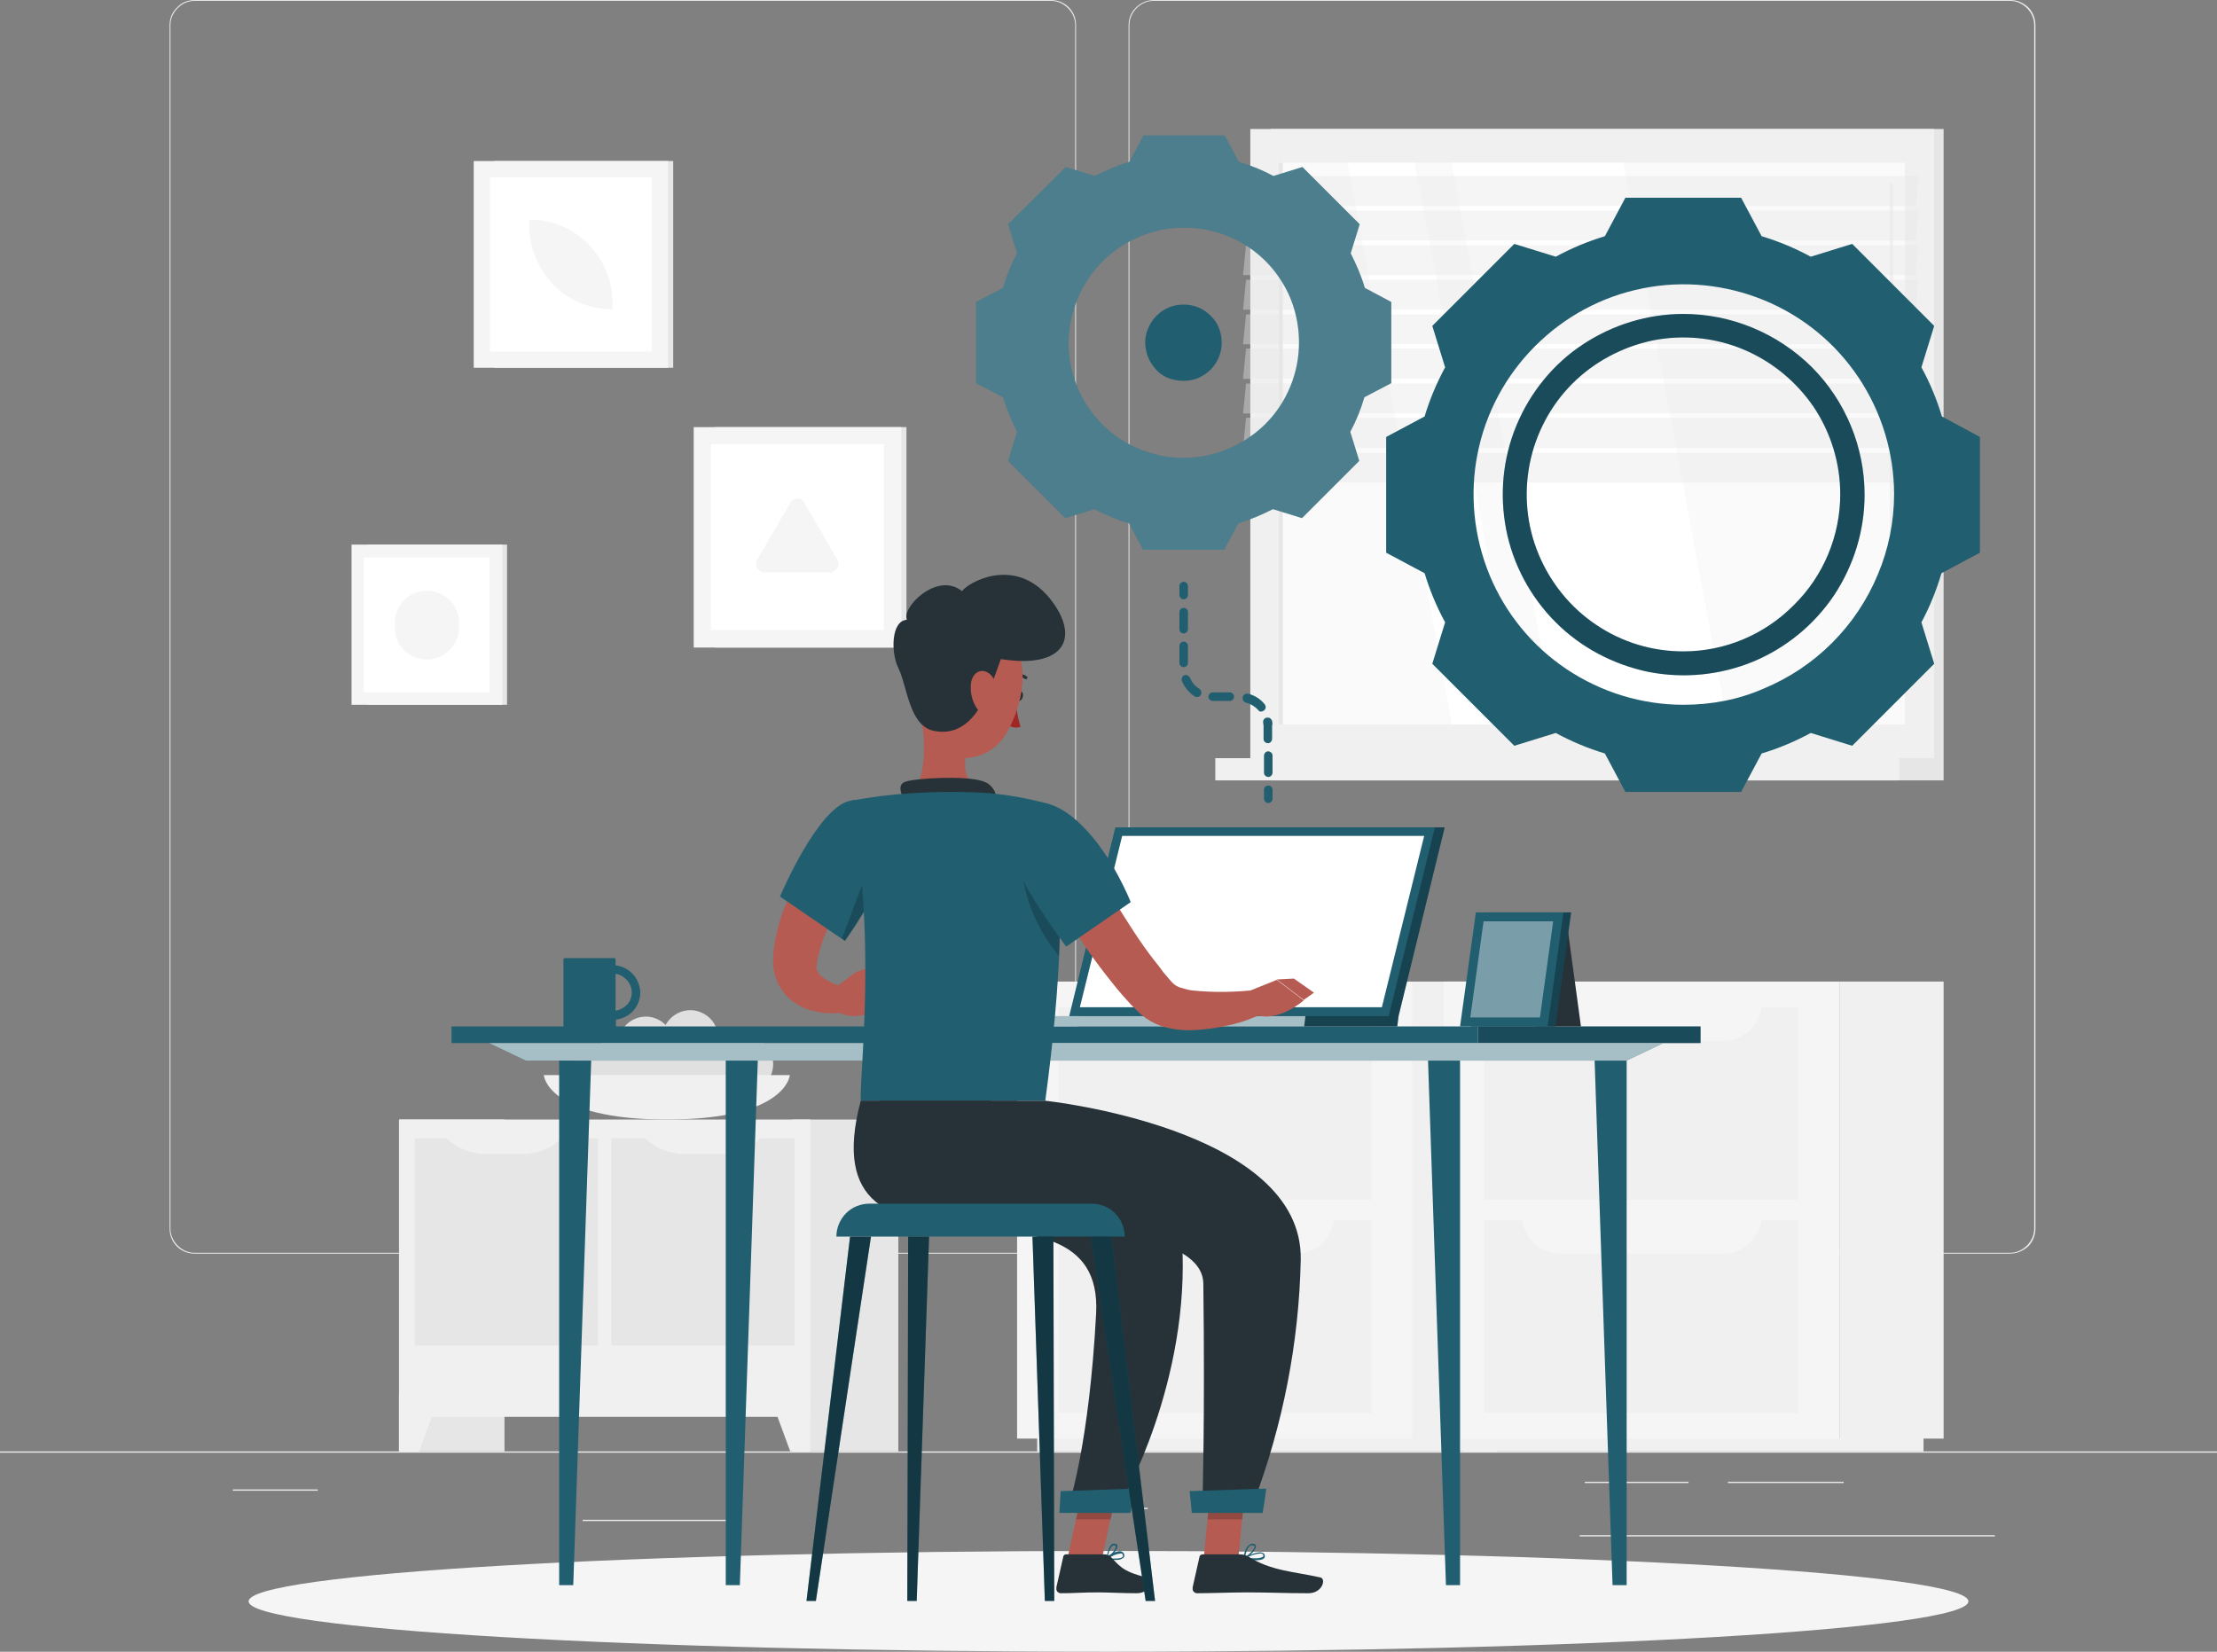 <?xml version="1.0" encoding="utf-8"?>
<!-- Generator: Adobe Illustrator 25.2.1, SVG Export Plug-In . SVG Version: 6.00 Build 0)  -->
<svg version="1.1" id="Layer_1" xmlns="http://www.w3.org/2000/svg" xmlns:xlink="http://www.w3.org/1999/xlink" x="0px" y="0px"
	 width="519px" height="386.7px" viewBox="0 0 519 386.7" style="enable-background:new 0 0 519 386.7;" xml:space="preserve">
<rect x="0" y="0" width="519" height="386.7" fill="#808080" stroke="none"/>
<style type="text/css">
	.st0{fill:#EBEBEB;}
	.st1{fill:#F0F0F0;}
	.st2{fill:#F5F5F5;}
	.st3{fill:#E6E6E6;}
	.st4{fill:#FFFFFF;}
	.st5{fill:#FAFAFA;}
	.st6{opacity:0.4;fill:#E6E6E6;enable-background:new    ;}
	.st7{fill:#E0E0E0;}
	.st8{fill:#215E70;}
	.st9{opacity:0.2;fill:#FFFFFF;enable-background:new    ;}
	.st10{opacity:0.2;enable-background:new    ;}
	.st11{opacity:0.6;fill:#FFFFFF;enable-background:new    ;}
	.st12{opacity:0.3;enable-background:new    ;}
	.st13{fill:#263238;}
	.st14{opacity:0.4;fill:#FFFFFF;enable-background:new    ;}
	.st15{fill:#B55B52;}
	.st16{fill:#A02724;}
	.st17{opacity:0.2;}
	.st18{opacity:0.4;enable-background:new    ;}
</style>
<g>
	<path class="st0" d="M519,339.8H0v0.3h519V339.8z"/>
	<path class="st0" d="M170.8,355.8h-34.4v0.3h34.4V355.8z"/>
	<path class="st0" d="M268.7,353h-9v0.3h9V353z"/>
	<path class="st0" d="M74.4,348.7H54.5v0.3h19.9V348.7z"/>
	<path class="st0" d="M431.6,346.9h-27.1v0.3h27.1V346.9z"/>
	<path class="st0" d="M395.3,346.9h-24.3v0.3h24.3V346.9z"/>
	<path class="st0" d="M467,359.4h-97.2v0.3H467V359.4z"/>
	<path class="st0" d="M246,293.5H45.6c-1.6,0-3.1-0.6-4.2-1.7c-1.1-1.1-1.7-2.6-1.7-4.2V5.9c0-1.6,0.6-3.1,1.8-4.2
		C42.5,0.6,44,0,45.6,0H246c1.6,0,3.1,0.6,4.2,1.7c1.1,1.1,1.7,2.6,1.7,4.2v281.7c0,1.6-0.6,3.1-1.7,4.2
		C249.1,292.9,247.6,293.5,246,293.5z M45.6,0.2c-1.5,0-2.9,0.6-4,1.7c-1.1,1.1-1.7,2.5-1.7,4v281.7c0,1.5,0.6,2.9,1.7,4
		c1.1,1.1,2.5,1.7,4,1.7H246c1.5,0,2.9-0.6,4-1.7c1.1-1.1,1.7-2.5,1.7-4V5.9c0-1.5-0.6-2.9-1.7-4c-1.1-1.1-2.5-1.7-4-1.7H45.6z"/>
	<path class="st0" d="M470.5,293.5H270.1c-1.6,0-3.1-0.6-4.2-1.7c-1.1-1.1-1.7-2.6-1.7-4.2V5.9c0-1.6,0.6-3.1,1.8-4.2
		c1.1-1.1,2.6-1.7,4.2-1.7h200.4c1.6,0,3,0.6,4.2,1.7c1.1,1.1,1.7,2.6,1.7,4.2v281.7c0,1.6-0.6,3.1-1.7,4.2
		C473.6,292.9,472.1,293.5,470.5,293.5z M270.1,0.2c-1.5,0-2.9,0.6-4,1.7c-1.1,1.1-1.7,2.5-1.7,4v281.7c0,1.5,0.6,2.9,1.7,4
		c1.1,1.1,2.5,1.7,4,1.7h200.4c1.5,0,2.9-0.6,4-1.7c1.1-1.1,1.7-2.5,1.7-4V5.9c0-1.5-0.6-2.9-1.7-4c-1.1-1.1-2.5-1.7-4-1.7H270.1z"
		/>
	<path class="st1" d="M330.7,336.8h24.4v-107h-24.4V336.8z"/>
	<path class="st1" d="M242.8,339.8h107.6v-3.1H242.8V339.8z"/>
	<path class="st2" d="M330.7,229.8h-92.6v107h92.6V229.8z"/>
	<path class="st1" d="M321.1,235.8h-73.3v45.1h73.3V235.8z"/>
	<path class="st1" d="M321.1,285.7h-73.3v45.1h73.3V285.7z"/>
	<path class="st2" d="M303.4,243.7h-38c-1.2,0-2.4-0.2-3.5-0.7c-1.1-0.4-2.1-1.1-2.9-2c-0.8-0.9-1.5-1.9-2-2.9
		c-0.5-1.1-0.7-2.3-0.7-3.5h56c0,1.2-0.2,2.4-0.7,3.5c-0.5,1.1-1.1,2.1-2,2.9c-0.8,0.8-1.8,1.5-2.9,2
		C305.8,243.4,304.6,243.7,303.4,243.7z"/>
	<path class="st2" d="M303.4,293.5h-38c-2.4,0-4.7-1-6.4-2.7c-1.7-1.7-2.6-4-2.6-6.4h56c0,2.4-0.9,4.7-2.6,6.4
		C308.1,292.6,305.8,293.5,303.4,293.5z"/>
	<path class="st1" d="M430.5,336.8H455v-107h-24.4V336.8z"/>
	<path class="st1" d="M342.7,339.8h107.6v-3.1H342.7V339.8z"/>
	<path class="st2" d="M430.5,229.8H338v107h92.6V229.8z"/>
	<path class="st1" d="M420.9,235.8h-73.4v45.1h73.4V235.8z"/>
	<path class="st1" d="M420.9,285.7h-73.4v45.1h73.4V285.7z"/>
	<path class="st2" d="M403.3,243.7h-38c-2.4,0-4.7-0.9-6.4-2.6c-1.7-1.7-2.6-4-2.6-6.4h56.1c0,2.4-1,4.7-2.6,6.4
		C407.9,242.7,405.7,243.7,403.3,243.7z"/>
	<path class="st2" d="M403.3,293.5h-38c-2.4,0-4.7-1-6.4-2.7c-1.7-1.7-2.6-4-2.6-6.4h56.1c0,2.4-1,4.7-2.6,6.4
		C407.9,292.6,405.7,293.5,403.3,293.5z"/>
	<path class="st3" d="M115.7,86.1h41.9V37.7h-41.9V86.1z"/>
	<path class="st2" d="M110.9,86.1h45.5V37.7h-45.5V86.1z"/>
	<path class="st4" d="M152.6,82.3V41.5h-37.9v40.8H152.6z"/>
	<path class="st2" d="M143.4,72.4v-1.5c0-5.2-2.1-10.1-5.7-13.8c-3.7-3.7-8.6-5.7-13.8-5.7v1.5c0,5.2,2.1,10.1,5.7,13.8
		S138.2,72.4,143.4,72.4z"/>
	<path class="st3" d="M297.5,177.5H455V30.2H297.5V177.5z"/>
	<path class="st1" d="M292.7,177.5h160.1V30.2H292.7V177.5z"/>
	<path class="st3" d="M297.5,182.7H455v-5.2H297.5V182.7z"/>
	<path class="st1" d="M284.5,182.7h160.1v-5.2H284.5V182.7z"/>
	<path class="st5" d="M445.9,169.5V38.1H299.5v131.5H445.9z"/>
	<path class="st4" d="M404.4,169.5L380,38.1h-40.2l24.4,131.5H404.4z"/>
	<path class="st1" d="M442.7,124.9c0.1,0,0.3-0.1,0.4-0.2c0.1-0.1,0.1-0.2,0.1-0.4V43.2c0-0.1-0.1-0.2-0.1-0.3
		c-0.1-0.1-0.2-0.1-0.3-0.1s-0.3,0.1-0.3,0.1c-0.1,0.1-0.1,0.2-0.1,0.3v81.2c0,0.1,0,0.3,0.1,0.4
		C442.4,124.9,442.6,124.9,442.7,124.9z"/>
	<path class="st4" d="M355.6,169.5L331.2,38.1h-15.7l24.4,131.5H355.6z"/>
	<path class="st3" d="M300.3,169.5V38.1h-0.9v131.5H300.3z"/>
	<path class="st6" d="M291,48.2h157.5l0.6-7H291.7L291,48.2z"/>
	<path class="st6" d="M291,56.3h157.5l0.6-7H291.7L291,56.3z"/>
	<path class="st6" d="M291,64.4h157.5l0.6-7H291.7L291,64.4z"/>
	<path class="st6" d="M291,72.5h157.5l0.6-7H291.7L291,72.5z"/>
	<path class="st6" d="M291,80.6h157.5l0.6-7H291.7L291,80.6z"/>
	<path class="st6" d="M291,88.7h157.5l0.6-7.1H291.7L291,88.7z"/>
	<path class="st6" d="M291,96.8h157.5l0.6-7H291.7L291,96.8z"/>
	<path class="st6" d="M291,104.9h157.5l0.6-7.1H291.7L291,104.9z"/>
	<path class="st6" d="M291,113h157.5l0.6-7H291.7L291,113z"/>
	<path class="st3" d="M86,165h32.7v-37.5H86V165z"/>
	<path class="st2" d="M82.3,165h35.3v-37.5H82.3V165z"/>
	<path class="st4" d="M114.6,162.1v-31.6H85.2v31.6H114.6z"/>
	<path class="st2" d="M107.5,146.9v-1.1c0-1-0.2-2-0.6-2.9c-0.4-0.9-0.9-1.8-1.6-2.4s-1.5-1.3-2.5-1.6c-0.9-0.4-1.9-0.6-2.9-0.6
		c-2,0-3.9,0.8-5.3,2.2c-1.4,1.4-2.2,3.3-2.2,5.3v1.1c0,2,0.8,3.9,2.2,5.3c1.4,1.4,3.3,2.2,5.3,2.2c2,0,3.9-0.8,5.3-2.2
		C106.7,150.8,107.5,148.9,107.5,146.9z"/>
	<path class="st3" d="M167.4,151.6h44.8V100h-44.8V151.6z"/>
	<path class="st2" d="M162.4,151.6H211V100h-48.6V151.6z"/>
	<path class="st4" d="M206.9,147.6V104h-40.5v43.5H206.9z"/>
	<path class="st2" d="M188.3,117.7L196,131c0.2,0.3,0.3,0.6,0.3,1c0,0.3-0.1,0.7-0.3,1c-0.2,0.3-0.4,0.5-0.7,0.7s-0.6,0.3-1,0.3H179
		c-0.3,0-0.7-0.1-1-0.3c-0.3-0.2-0.5-0.4-0.7-0.7c-0.2-0.3-0.3-0.6-0.3-1c0-0.3,0.1-0.7,0.3-1l7.7-13.3c0.2-0.3,0.4-0.5,0.7-0.7
		c0.3-0.2,0.6-0.3,1-0.3c0.3,0,0.7,0.1,1,0.3C187.9,117.2,188.2,117.4,188.3,117.7z"/>
	<path class="st3" d="M93.4,339.8h24.7v-77.7H93.4V339.8z"/>
	<path class="st1" d="M98.1,339.8h-4.7v-13.3h9.6L98.1,339.8z"/>
	<path class="st3" d="M185.6,339.8h24.7v-77.7h-24.7V339.8z"/>
	<path class="st1" d="M93.5,331.7h96.2v-69.6H93.5V331.7z"/>
	<path class="st3" d="M97.1,266.5V315H140v-48.5H97.1z"/>
	<path class="st3" d="M143.1,266.5V315H186v-48.5H143.1z"/>
	<path class="st1" d="M160.3,270.2h8.5c1.8,0,3.6-0.4,5.3-1.1c1.7-0.7,3.2-1.8,4.4-3.1h-28c1.3,1.3,2.8,2.4,4.5,3.1
		C156.7,269.8,158.5,270.2,160.3,270.2z"/>
	<path class="st1" d="M113.8,270.2h8.5c1.8,0,3.6-0.4,5.3-1.1c1.7-0.7,3.2-1.8,4.4-3.1h-28c1.3,1.3,2.8,2.4,4.5,3.1
		C110.2,269.8,112,270.2,113.8,270.2z"/>
	<path class="st1" d="M185,339.8h4.7v-13.3h-9.6L185,339.8z"/>
	<path class="st7" d="M159.6,251.7c0,1.1,0.3,2.1,0.9,3c0.6,0.9,1.4,1.6,2.4,2c1,0.4,2.1,0.5,3.1,0.3c1-0.2,2-0.7,2.7-1.5
		c0.7-0.8,1.3-1.7,1.5-2.7c0.2-1,0.1-2.1-0.3-3.1s-1.1-1.8-2-2.4c-0.9-0.6-1.9-0.9-3-0.9c-1.4,0-2.8,0.6-3.8,1.6
		C160.2,248.9,159.6,250.3,159.6,251.7z"/>
	<path class="st7" d="M167.4,253.6c2.9,0,5.3-2.4,5.3-5.3c0-2.9-2.4-5.3-5.3-5.3c-2.9,0-5.3,2.4-5.3,5.3
		C162,251.2,164.4,253.6,167.4,253.6z"/>
	<path class="st7" d="M132.9,252.6c0,1.1,0.3,2.1,0.9,3c0.6,0.9,1.4,1.6,2.4,2c1,0.4,2,0.5,3.1,0.3c1-0.2,2-0.7,2.7-1.5
		c0.7-0.8,1.3-1.7,1.5-2.7c0.2-1,0.1-2.1-0.3-3.1c-0.4-1-1.1-1.8-2-2.4c-0.9-0.6-1.9-0.9-3-0.9c-1.4,0-2.8,0.6-3.8,1.6
		C133.4,249.8,132.9,251.1,132.9,252.6z"/>
	<path class="st7" d="M174.5,255.7c3.6,0,6.5-2.9,6.5-6.6c0-3.6-2.9-6.6-6.5-6.6c-3.6,0-6.5,2.9-6.5,6.6
		C167.9,252.7,170.9,255.7,174.5,255.7z"/>
	<path class="st7" d="M155,243.1c0,1.3,0.4,2.6,1.1,3.6c0.7,1.1,1.7,1.9,2.9,2.4c1.2,0.5,2.5,0.6,3.8,0.4c1.3-0.2,2.4-0.9,3.4-1.8
		c0.9-0.9,1.5-2.1,1.8-3.4c0.3-1.3,0.1-2.6-0.4-3.8c-0.5-1.2-1.3-2.2-2.4-2.9c-1.1-0.7-2.3-1.1-3.6-1.1c-1.7,0-3.4,0.7-4.6,1.9
		C155.7,239.7,155,241.3,155,243.1z"/>
	<path class="st7" d="M144.6,244.7c0,1.3,0.4,2.6,1.1,3.6c0.7,1.1,1.7,1.9,2.9,2.4c1.2,0.5,2.5,0.6,3.8,0.4c1.3-0.3,2.4-0.9,3.4-1.8
		c0.9-0.9,1.5-2.1,1.8-3.4c0.3-1.3,0.1-2.6-0.4-3.8c-0.5-1.2-1.3-2.2-2.4-3c-1.1-0.7-2.3-1.1-3.6-1.1c-1.7,0-3.4,0.7-4.6,1.9
		C145.3,241.3,144.6,243,144.6,244.7z"/>
	<path class="st7" d="M149,250c0,1.2,0.4,2.4,1,3.5c0.7,1,1.7,1.8,2.8,2.3c1.1,0.5,2.4,0.6,3.6,0.3s2.3-0.8,3.2-1.7
		c0.9-0.9,1.5-2,1.7-3.2c0.2-1.2,0.1-2.5-0.4-3.6c-0.5-1.1-1.3-2.1-2.3-2.8c-1-0.7-2.2-1-3.5-1c-1.7,0-3.2,0.7-4.4,1.8
		C149.6,246.8,149,248.4,149,250z"/>
	<path class="st7" d="M138.1,249.6c0,1.3,0.4,2.6,1.1,3.7c0.7,1.1,1.8,2,3,2.5s2.6,0.6,3.9,0.4c1.3-0.3,2.5-0.9,3.4-1.9
		c0.9-0.9,1.6-2.1,1.8-3.4c0.3-1.3,0.1-2.7-0.4-3.9c-0.5-1.2-1.4-2.3-2.5-3c-1.1-0.7-2.4-1.1-3.7-1.1c-1.8,0-3.5,0.7-4.8,2
		C138.9,246.1,138.1,247.8,138.1,249.6z"/>
	<path class="st1" d="M184.9,251.7c0,0-0.7,10.4-28.8,10.4c-28.1,0-28.8-10.4-28.8-10.4H184.9z"/>
	<path class="st2" d="M259.5,386.7c111.2,0,201.3-5.3,201.3-11.8s-90.1-11.8-201.3-11.8c-111.2,0-201.3,5.3-201.3,11.8
		S148.3,386.7,259.5,386.7z"/>
	<path class="st8" d="M319.5,67.4c-0.8-2.8-2-5.5-3.3-8.1l2.1-6.8l-13.4-13.4l-6.8,2.1c-2.6-1.4-5.3-2.5-8.1-3.3l-3.3-6.2h-19
		l-3.3,6.2c-2.8,0.8-5.5,2-8.1,3.3l-6.8-2.1L236,52.5l2.1,6.8c-1.4,2.6-2.5,5.3-3.3,8.1l-6.3,3.3v19l6.3,3.3c0.9,2.8,2,5.5,3.3,8.1
		l-2.1,6.8l13.4,13.4l6.8-2.1c2.6,1.4,5.3,2.5,8.1,3.3l3.3,6.2h19l3.3-6.2c2.8-0.8,5.5-2,8.1-3.3l6.8,2.1l13.4-13.4l-2.1-6.8
		c1.4-2.6,2.5-5.3,3.3-8.1l6.3-3.3v-19L319.5,67.4z M277.1,107.2c-5.3,0-10.5-1.6-15-4.5c-4.4-3-7.9-7.2-9.9-12.1
		c-2-4.9-2.6-10.4-1.5-15.6c1.1-5.2,3.6-10,7.4-13.8c3.8-3.8,8.6-6.3,13.8-7.4c5.2-1,10.7-0.5,15.6,1.5c4.9,2,9.2,5.5,12.1,9.9
		c3,4.4,4.5,9.7,4.5,15c0,7.1-2.8,14-7.9,19.1C291.1,104.3,284.2,107.2,277.1,107.2z"/>
	<path class="st9" d="M319.5,67.4c-0.8-2.8-2-5.5-3.3-8.1l2.1-6.8l-13.4-13.4l-6.8,2.1c-2.6-1.4-5.3-2.5-8.1-3.3l-3.3-6.2h-19
		l-3.3,6.2c-2.8,0.8-5.5,2-8.1,3.3l-6.8-2.1L236,52.5l2.1,6.8c-1.4,2.6-2.5,5.3-3.3,8.1l-6.3,3.3v19l6.3,3.3c0.9,2.8,2,5.5,3.3,8.1
		l-2.1,6.8l13.4,13.4l6.8-2.1c2.6,1.4,5.3,2.5,8.1,3.3l3.3,6.2h19l3.3-6.2c2.8-0.8,5.5-2,8.1-3.3l6.8,2.1l13.4-13.4l-2.1-6.8
		c1.4-2.6,2.5-5.3,3.3-8.1l6.3-3.3v-19L319.5,67.4z M277.1,107.2c-5.3,0-10.5-1.6-15-4.5c-4.4-3-7.9-7.2-9.9-12.1
		c-2-4.9-2.6-10.4-1.5-15.6c1.1-5.2,3.6-10,7.4-13.8c3.8-3.8,8.6-6.3,13.8-7.4c5.2-1,10.7-0.5,15.6,1.5c4.9,2,9.2,5.5,12.1,9.9
		c3,4.4,4.5,9.7,4.5,15c0,7.1-2.8,14-7.9,19.1C291.1,104.3,284.2,107.2,277.1,107.2z"/>
	<path class="st8" d="M277.1,71.3c-1.8,0-3.5,0.5-5,1.5c-1.5,1-2.6,2.4-3.3,4c-0.7,1.6-0.9,3.4-0.5,5.2c0.3,1.7,1.2,3.3,2.4,4.6
		s2.8,2.1,4.6,2.4c1.7,0.3,3.5,0.2,5.2-0.5c1.6-0.7,3-1.8,4-3.3c1-1.5,1.5-3.2,1.5-5c0-2.4-0.9-4.7-2.6-6.3
		C281.7,72.2,279.5,71.3,277.1,71.3z"/>
	<path class="st8" d="M454.6,97.5c-1.2-4-2.8-7.9-4.8-11.5l3-9.7l-19.2-19.2l-9.7,3c-3.7-2-7.5-3.6-11.5-4.8l-4.8-9h-27.1l-4.8,9
		c-4,1.2-7.8,2.8-11.5,4.8l-9.7-3l-19.2,19.2l3,9.7c-2,3.7-3.6,7.5-4.8,11.5l-9,4.8v27.1l9,4.8c1.2,4,2.8,7.8,4.8,11.5l-3,9.7
		l19.2,19.2l9.7-3c3.7,2,7.5,3.6,11.5,4.8l4.8,9h27.1l4.8-9c4-1.2,7.8-2.8,11.5-4.8l9.7,3l19.2-19.2l-3-9.7c2-3.7,3.5-7.5,4.7-11.5
		l9-4.8v-27.1L454.6,97.5z M394.1,165c-9.7,0-19.2-2.9-27.3-8.3c-8.1-5.4-14.4-13.1-18.1-22.1c-3.7-9-4.7-18.9-2.8-28.4
		c1.9-9.6,6.6-18.3,13.5-25.2c6.9-6.9,15.6-11.6,25.2-13.5c9.5-1.9,19.4-0.9,28.4,2.8c9,3.7,16.7,10,22.1,18.1
		c5.4,8.1,8.3,17.6,8.3,27.3c0,6.5-1.3,12.9-3.8,18.8c-2.5,6-6.1,11.4-10.7,16c-4.6,4.6-10,8.2-16,10.7
		C407,163.8,400.6,165,394.1,165z"/>
	<path class="st8" d="M394.1,73.5c-8.4,0-16.5,2.5-23.5,7.1c-7,4.6-12.4,11.3-15.6,19c-3.2,7.7-4,16.2-2.4,24.4
		c1.6,8.2,5.7,15.8,11.6,21.7c5.9,5.9,13.5,9.9,21.7,11.6c8.2,1.6,16.7,0.8,24.5-2.4c7.7-3.2,14.3-8.6,19-15.6
		c4.6-7,7.1-15.1,7.1-23.5c0-11.2-4.5-22-12.4-29.9C416.1,78,405.3,73.5,394.1,73.5z M394.1,152.5c-7.3,0-14.3-2.1-20.4-6.2
		c-6-4-10.7-9.8-13.5-16.5c-2.8-6.7-3.5-14.1-2.1-21.2c1.4-7.1,4.9-13.7,10-18.8c5.1-5.1,11.7-8.6,18.8-10.1
		c7.1-1.4,14.5-0.7,21.2,2.1c6.7,2.8,12.4,7.5,16.5,13.5c4,6,6.2,13.1,6.2,20.4c0,9.7-3.9,19.1-10.8,25.9
		C413.1,148.6,403.8,152.5,394.1,152.5z"/>
	<path class="st10" d="M394.1,73.5c-8.4,0-16.5,2.5-23.5,7.1c-7,4.6-12.4,11.3-15.6,19c-3.2,7.7-4,16.2-2.4,24.4
		c1.6,8.2,5.7,15.8,11.6,21.7c5.9,5.9,13.5,9.9,21.7,11.6c8.2,1.6,16.7,0.8,24.5-2.4c7.7-3.2,14.3-8.6,19-15.6
		c4.6-7,7.1-15.1,7.1-23.5c0-11.2-4.5-22-12.4-29.9C416.1,78,405.3,73.5,394.1,73.5z M394.1,152.5c-7.3,0-14.3-2.1-20.4-6.2
		c-6-4-10.7-9.8-13.5-16.5c-2.8-6.7-3.5-14.1-2.1-21.2c1.4-7.1,4.9-13.7,10-18.8c5.1-5.1,11.7-8.6,18.8-10.1
		c7.1-1.4,14.5-0.7,21.2,2.1c6.7,2.8,12.4,7.5,16.5,13.5c4,6,6.2,13.1,6.2,20.4c0,9.7-3.9,19.1-10.8,25.9
		C413.1,148.6,403.8,152.5,394.1,152.5z"/>
	<path class="st8" d="M296.9,188c-0.3,0-0.5-0.1-0.7-0.3c-0.2-0.2-0.3-0.5-0.3-0.7v-2.1c0-0.3,0.1-0.5,0.3-0.7
		c0.2-0.2,0.5-0.3,0.7-0.3c0.3,0,0.5,0.1,0.7,0.3c0.2,0.2,0.3,0.4,0.3,0.7v2.1c0,0.3-0.1,0.5-0.3,0.7
		C297.4,187.9,297.1,188,296.9,188z"/>
	<path class="st8" d="M280.7,161.2c-1-0.6-1.7-1.5-2.1-2.5c-0.1-0.2-0.3-0.4-0.6-0.6c-0.3-0.1-0.5-0.1-0.8,0
		c-0.2,0.1-0.4,0.3-0.5,0.6c-0.1,0.3-0.1,0.6,0,0.8c0.6,1.4,1.6,2.6,2.9,3.5c0.2,0.1,0.4,0.2,0.6,0.2c0.2,0,0.4-0.1,0.6-0.2
		c0.2-0.1,0.3-0.3,0.4-0.5c0.1-0.2,0-0.4,0-0.7C281,161.5,280.9,161.3,280.7,161.2z"/>
	<path class="st8" d="M277.1,148.3c0.3,0,0.5-0.1,0.7-0.3c0.2-0.2,0.3-0.5,0.3-0.7v-4c0-0.3-0.1-0.5-0.3-0.7
		c-0.2-0.2-0.5-0.3-0.7-0.3c-0.3,0-0.5,0.1-0.7,0.3c-0.2,0.2-0.3,0.5-0.3,0.7v4c0,0.3,0.1,0.5,0.3,0.7
		C276.5,148.2,276.8,148.3,277.1,148.3z"/>
	<path class="st8" d="M287.9,162.1h-4c-0.3,0-0.5,0.1-0.7,0.3c-0.2,0.2-0.3,0.5-0.3,0.7c0,0.3,0.1,0.5,0.3,0.7
		c0.2,0.2,0.5,0.3,0.7,0.3h4c0.3,0,0.5-0.1,0.7-0.3c0.2-0.2,0.3-0.5,0.3-0.7c0-0.3-0.1-0.5-0.3-0.7
		C288.4,162.2,288.2,162.1,287.9,162.1z"/>
	<path class="st8" d="M278.1,155.2v-4c0-0.3-0.1-0.5-0.3-0.7c-0.2-0.2-0.5-0.3-0.7-0.3c-0.3,0-0.5,0.1-0.7,0.3
		c-0.2,0.2-0.3,0.5-0.3,0.7v4c0,0.3,0.1,0.5,0.3,0.7c0.2,0.2,0.5,0.3,0.7,0.3c0.3,0,0.5-0.1,0.7-0.3
		C278,155.7,278.1,155.5,278.1,155.2z"/>
	<path class="st8" d="M297.8,168.9c0-0.3-0.2-0.5-0.4-0.7c-0.2-0.2-0.5-0.2-0.8-0.2c-0.1,0-0.3,0.1-0.4,0.1
		c-0.1,0.1-0.2,0.2-0.3,0.3c-0.1,0.1-0.1,0.2-0.2,0.4c0,0.1,0,0.3,0,0.4c0,0.2,0.1,0.5,0.1,0.7v3.1c0,0.3,0.1,0.5,0.3,0.7
		c0.2,0.2,0.5,0.3,0.7,0.3c0.3,0,0.5-0.1,0.7-0.3c0.2-0.2,0.3-0.5,0.3-0.7v-3.1C297.9,169.6,297.9,169.2,297.8,168.9z"/>
	<path class="st8" d="M296.9,175.9c-0.3,0-0.5,0.1-0.7,0.3c-0.2,0.2-0.3,0.5-0.3,0.7v4c0,0.3,0.1,0.5,0.3,0.7
		c0.2,0.2,0.5,0.3,0.7,0.3c0.3,0,0.5-0.1,0.7-0.3c0.2-0.2,0.3-0.5,0.3-0.7v-4c0-0.3-0.1-0.5-0.3-0.7
		C297.4,176,297.1,175.9,296.9,175.9z"/>
	<path class="st8" d="M296,164.8c-1-1.2-2.3-2-3.8-2.4c-0.1,0-0.3,0-0.4,0c-0.1,0-0.3,0.1-0.4,0.1c-0.1,0.1-0.2,0.2-0.3,0.3
		c-0.1,0.1-0.1,0.2-0.2,0.4c0,0.1,0,0.3,0,0.4c0,0.1,0.1,0.3,0.1,0.4c0.1,0.1,0.2,0.2,0.3,0.3c0.1,0.1,0.2,0.1,0.4,0.2
		c1.1,0.3,2.1,0.9,2.8,1.7c0.1,0.1,0.2,0.2,0.3,0.3c0.1,0.1,0.3,0.1,0.4,0.1c0.2,0,0.4-0.1,0.6-0.2c0.2-0.1,0.3-0.3,0.4-0.4
		c0.1-0.2,0.1-0.4,0.1-0.6C296.2,165.1,296.1,164.9,296,164.8z"/>
	<path class="st8" d="M277.1,140.3c-0.3,0-0.5-0.1-0.7-0.3c-0.2-0.2-0.3-0.5-0.3-0.7v-2.1c0-0.3,0.1-0.5,0.3-0.7
		c0.2-0.2,0.5-0.3,0.7-0.3c0.3,0,0.5,0.1,0.7,0.3c0.2,0.2,0.3,0.5,0.3,0.7v2.1c0,0.3-0.1,0.5-0.3,0.7
		C277.6,140.2,277.4,140.3,277.1,140.3z"/>
	<path class="st8" d="M346,240.3H105.7v3.9H346V240.3z"/>
	<path class="st8" d="M346,244.2h52.1v-3.9H346V244.2z"/>
	<path class="st10" d="M346,244.2h52.1v-3.9H346V244.2z"/>
	<path class="st8" d="M380.8,248.3H123.1l-8.6-4.1h274.9L380.8,248.3z"/>
	<path class="st11" d="M380.8,248.3H123.1l-8.6-4.1h274.9L380.8,248.3z"/>
	<path class="st8" d="M130.9,248.3v122.8h3.3l4.2-122.8H130.9z"/>
	<path class="st8" d="M169.9,248.3v122.8h3.3l4.2-122.8H169.9z"/>
	<path class="st8" d="M380.8,248.3v122.8h-3.3l-4.2-122.8H380.8z"/>
	<path class="st8" d="M341.8,248.3v122.8h-3.3l-4.2-122.8H341.8z"/>
	<path class="st8" d="M263.4,193.7l-10.8,44.2l-0.3,2.4h74.8l0.3-2.4l10.8-44.2H263.4z"/>
	<path class="st12" d="M263.4,193.7l-10.8,44.2l-0.3,2.4h74.8l0.3-2.4l10.8-44.2H263.4z"/>
	<path class="st8" d="M335.9,193.7h-74.8l-10.8,44.2h74.8L335.9,193.7z"/>
	<path class="st4" d="M323.5,235.8l9.9-40.1h-70.7l-9.9,40.1H323.5z"/>
	<path class="st8" d="M305.6,237.9l-0.3,2.4h-82.4l0.3-2.4H305.6z"/>
	<path class="st11" d="M305.6,237.9l-0.3,2.4h-82.4l0.3-2.4H305.6z"/>
	<path class="st8" d="M149.9,232.3c-0.1-1.6-0.7-3.1-1.7-4.2c-1.1-1.2-2.5-1.9-4.1-2.1v-1.2c0-0.1,0-0.1,0-0.2
		c0-0.1-0.1-0.1-0.1-0.2s-0.1-0.1-0.2-0.1c-0.1,0-0.1,0-0.2,0h-11.2c-0.1,0-0.1,0-0.2,0c-0.1,0-0.1,0.1-0.2,0.1
		c-0.1,0.1-0.1,0.1-0.1,0.2c0,0.1,0,0.1,0,0.2v15.6h12.3v-1.7c1.6-0.2,3-0.9,4.1-2.1C149.3,235.4,149.9,233.9,149.9,232.3z
		 M144.1,236.6V228c1,0.1,2,0.7,2.7,1.5c0.7,0.8,1.1,1.8,1.1,2.9c0,1-0.4,2.1-1.1,2.8C146.1,235.9,145.1,236.5,144.1,236.6z"/>
	<path class="st13" d="M359.7,240.3h10.4l-3.1-22.8h-7.3V240.3z"/>
	<path class="st8" d="M344.4,240.3h19.7l3.7-26.7h-19.7L344.4,240.3z"/>
	<path class="st12" d="M344.4,240.3h19.7l3.7-26.7h-19.7L344.4,240.3z"/>
	<path class="st8" d="M341.8,240.3h20.5l3.7-26.7h-20.5L341.8,240.3z"/>
	<path class="st14" d="M360.5,238.2l3.1-22.5h-16.3l-3.1,22.5H360.5z"/>
	<path class="st15" d="M205,200.9l-0.8,0.9l-0.9,1c-0.6,0.7-1.2,1.4-1.8,2.2c-1.2,1.5-2.3,3-3.3,4.5c-2.1,3-3.8,6.2-5.2,9.6
		c-0.6,1.6-1.1,3.3-1.5,5c-0.2,1-0.3,1.4-0.3,1.8c-0.1,0.3-0.1,0.7,0,1c0.2,0.5,0.4,1,0.8,1.4c0.4,0.4,0.8,0.7,1.3,1
		c0.7,0.4,1.4,0.8,2.2,1.1c0.4,0.2,0.8,0.3,1.2,0.5c0.4,0.1,0.9,0.3,1.2,0.4v5.7c-0.7,0.1-1.3,0.2-1.9,0.2c-0.6,0-1.2,0.1-1.8,0
		c-1.3,0-2.5-0.2-3.7-0.5c-1.4-0.3-2.7-0.8-3.9-1.6c-1.4-0.8-2.7-2-3.6-3.4c-1-1.5-1.6-3.1-1.9-4.8c-0.1-0.4-0.1-0.8-0.1-1.2
		c0-0.4,0-0.8,0-1.2v-0.6c0-0.1,0-0.3,0-0.5l0.1-0.9c0.3-2.4,0.8-4.7,1.5-7c1.4-4.4,3.4-8.5,5.9-12.4c1.2-1.9,2.5-3.7,3.9-5.4
		c0.7-0.9,1.4-1.7,2.2-2.6c0.4-0.4,0.7-0.8,1.1-1.2c0.4-0.4,0.8-0.8,1.3-1.3L205,200.9z"/>
	<path class="st15" d="M195.8,231l4.8-3.6l2.8,9.9c0,0-4.3,1.6-7.6-0.6L195.8,231z"/>
	<path class="st15" d="M207.4,225.1l1.9,8.3l-5.9,4l-2.8-9.9L207.4,225.1z"/>
	<path class="st13" d="M238,162.7c-0.2,0.6-0.1,1.2,0.3,1.4c0.4,0.1,0.9-0.2,1.1-0.8c0.2-0.6,0.1-1.2-0.3-1.4
		C238.7,161.7,238.2,162.1,238,162.7z"/>
	<path class="st16" d="M237.8,163.9c0.1,2.1,0.5,4.2,1.1,6.3c-0.5,0.1-1.1,0.2-1.6,0.1c-0.5-0.1-1-0.3-1.5-0.6L237.8,163.9z"/>
	<path class="st13" d="M237,158.5c0.1,0,0.2,0,0.2,0c0.5-0.2,0.9-0.2,1.4-0.1c0.5,0.1,0.9,0.3,1.3,0.5c0.1,0.1,0.2,0.1,0.3,0.1
		c0.1,0,0.2-0.1,0.2-0.1c0.1-0.1,0.1-0.2,0.1-0.3c0-0.1,0-0.2-0.1-0.2c-0.5-0.4-1.1-0.6-1.7-0.7s-1.2-0.1-1.8,0.1
		c-0.1,0-0.2,0.1-0.2,0.1c-0.1,0.1-0.1,0.1-0.1,0.2s0,0.2,0.1,0.2C236.8,158.5,236.9,158.5,237,158.5L237,158.5z"/>
	<path class="st15" d="M215.2,165c1.2,5.9,2.3,16.7-1.8,20.7c0,0,1.6,6,12.6,6c12.1,0,5.8-6,5.8-6c-6.6-1.6-6.4-6.5-5.3-11.1
		L215.2,165z"/>
	<path class="st13" d="M211.8,187.7c-0.9-1.9-1.8-4.1,0.2-4.7c2.2-0.8,14-1.5,18.1-0.1c0.5,0.2,1.1,0.4,1.5,0.8
		c0.4,0.3,0.8,0.8,1.1,1.3c0.3,0.5,0.4,1,0.5,1.6c0.1,0.6,0,1.1-0.1,1.7L211.8,187.7z"/>
	<path class="st15" d="M253.3,197.8c2.5,4.6,5.3,9.3,8,13.8c2.8,4.5,5.6,9,8.8,13.1c0.8,1,1.6,2,2.3,3c0.4,0.5,0.8,0.9,1.2,1.4
		l0.6,0.7l0.2,0.2l0.1,0.1l0.1,0.1c0.5,0.5,1.1,0.8,1.7,1c1,0.3,2,0.6,3,0.7c5.1,0.5,10.1,0.4,15.2-0.2l1.6,5.5
		c-1.4,0.6-2.7,1-4.1,1.6c-1.4,0.5-2.8,0.9-4.2,1.2c-2.9,0.7-6,1.1-9,1.2c-1.7,0-3.4-0.1-5.1-0.5c-2.1-0.4-4-1.3-5.7-2.5l-0.7-0.6
		l-0.2-0.1l-0.1-0.1l-0.2-0.2l-0.8-0.8c-0.5-0.5-1.1-1-1.6-1.6c-1-1.1-2-2.2-2.9-3.3c-3.6-4.4-7-9-10-13.8c-1.5-2.4-3-4.8-4.4-7.2
		c-1.4-2.4-2.8-4.8-4.1-7.4L253.3,197.8z"/>
	<path class="st8" d="M198.9,187.5c-7.6,1.7-16.3,22.4-16.3,22.4l15.2,10.4c3.8-5.4,7.1-11.1,10-17.1
		C212.4,193.8,206.7,185.7,198.9,187.5z"/>
	<path class="st10" d="M204.3,200.6l-7.2,19.1l0.7,0.5c0,0,3.1-4.4,6.5-10.3V200.6z"/>
	<path class="st8" d="M244.2,187.9c0,0,8.6,9.7,0.5,69.8h-43.2c-0.3-6.6,3.9-39-2.5-70.2c4.8-0.9,9.6-1.5,14.5-1.8
		c6.1-0.4,12.3-0.4,18.4,0C235.9,186.1,240.1,186.8,244.2,187.9z"/>
	<path class="st10" d="M239.4,205.3c1.1,6.8,4.1,13.2,8.5,18.5c0.2-3.9,0.2-7.4,0.2-10.5L239.4,205.3z"/>
	<path class="st8" d="M235.6,194.4c-1,7.6,14,27.2,14,27.2l15.1-10.4c0,0-4.2-10.8-11.3-17.8C245.5,185.3,236.8,186.1,235.6,194.4z"
		/>
	<path class="st15" d="M292.7,231.9l6.2-2.5l6.3,4.8c0,0-6,5.4-11.5,3.3L292.7,231.9z"/>
	<path class="st15" d="M302.9,229.1l4.7,3.3l-2.4,1.7l-6.3-4.8L302.9,229.1z"/>
	<path class="st15" d="M217.9,154.3c-2.2,7.7-3.8,12.1-1.4,17.3c3.7,7.8,14.2,7.6,18.7,0.7c4-6.2,6.8-17.8,0.5-23.4
		c-1.4-1.2-3.1-2.1-4.9-2.5c-1.8-0.4-3.7-0.3-5.5,0.2c-1.8,0.5-3.4,1.5-4.7,2.9C219.3,150.8,218.4,152.5,217.9,154.3z"/>
	<path class="st13" d="M234.3,154.3c-3.1,8.9-6.8,18.6-15.7,16.8c-5.8-1.2-6.2-10.5-8.3-14.7c-1.8-3.7-1.7-11.2,2.1-11.3
		c-1.7-2.5,6.9-11.5,12.8-6.7c1.5-2.1,12.3-8.2,20.4,1.5C253.1,149.1,249.4,156.7,234.3,154.3z"/>
	<path class="st15" d="M227.3,160c-0.2,2,0.2,4,1.3,5.7c1.4,2.2,3.4,1.4,4.2-0.9c0.7-2.1,0.7-5.7-1.2-7.1
		C229.6,156.2,227.6,157.6,227.3,160z"/>
	<path class="st8" d="M293.6,365.3c1,0,2.1-0.1,2.4-0.6c0.1-0.1,0.1-0.3,0.1-0.4c0-0.2-0.1-0.3-0.1-0.4c-0.1-0.2-0.4-0.4-0.6-0.4
		c-1.3-0.4-4.2,1.2-4.3,1.3c0,0-0.1,0.1-0.1,0.1c0,0,0,0.1,0,0.1c0,0,0,0.1,0,0.1c0,0,0.1,0,0.1,0.1
		C292,365.2,292.8,365.3,293.6,365.3z M294.9,363.7c0.1,0,0.2,0,0.4,0c0.1,0,0.2,0.1,0.2,0.1c0.1,0,0.1,0.1,0.2,0.2
		c0.1,0.2,0.1,0.4,0,0.4c-0.4,0.5-2.4,0.5-3.9,0.3C292.7,364.2,293.8,363.8,294.9,363.7z"/>
	<path class="st8" d="M291.2,365L291.2,365c1.1-0.4,3-2.2,2.8-3.1c0-0.2-0.2-0.5-0.7-0.5c-0.2,0-0.4,0-0.5,0.1
		c-0.2,0.1-0.3,0.1-0.5,0.3c-1,0.8-1.2,3-1.3,3.1c0,0,0,0.1,0,0.1C291.1,364.9,291.1,365,291.2,365C291.1,365,291.2,365,291.2,365z
		 M293.2,361.8h0.1c0.3,0,0.4,0.2,0.4,0.2c0.1,0.6-1.2,1.9-2.2,2.5c0.1-0.9,0.4-1.8,1-2.5C292.7,361.8,292.9,361.8,293.2,361.8z"/>
	<path class="st15" d="M281.8,364.8h8.1l1.8-18.7h-8.1L281.8,364.8z"/>
	<path class="st13" d="M290.3,363.9h-8.8c-0.2,0-0.3,0.1-0.5,0.2c-0.1,0.1-0.2,0.2-0.2,0.4l-1.6,7.1c0,0.2,0,0.4,0,0.5
		c0,0.2,0.1,0.3,0.2,0.5c0.1,0.1,0.2,0.2,0.4,0.3c0.2,0.1,0.3,0.1,0.5,0.1c3.2,0,7.8-0.2,11.8-0.2c4.7,0,8.7,0.2,14.2,0.2
		c3.3,0,4.2-3.4,2.8-3.7c-6.3-1.4-11.5-1.5-16.9-4.9C291.7,364.1,291,363.9,290.3,363.9z"/>
	<path class="st10" d="M291.7,346.1l-0.9,9.6h-8.1l0.9-9.6H291.7z"/>
	<path class="st8" d="M261.2,365.2c0.3,0,0.7,0,1-0.1c0.3-0.1,0.6-0.2,0.9-0.5c0.1-0.1,0.1-0.3,0.1-0.4c0-0.2,0-0.3-0.1-0.5
		c-0.1-0.1-0.1-0.2-0.3-0.3c-0.1-0.1-0.2-0.1-0.3-0.2c-1.2-0.3-3.4,1.2-3.5,1.3c0,0,0,0.1-0.1,0.1c0,0,0,0.1,0,0.1
		c0,0,0,0.1,0.1,0.1c0,0,0.1,0.1,0.1,0.1C259.8,365.2,260.6,365.2,261.2,365.2z M262.3,363.7c0.1,0,0.1,0,0.2,0c0.1,0,0.2,0,0.2,0.1
		c0.1,0,0.1,0.1,0.1,0.2c0.2,0.3,0.1,0.4,0,0.5c-0.3,0.4-2,0.5-3.2,0.3C260.4,364.2,261.3,363.8,262.3,363.7L262.3,363.7z"/>
	<path class="st8" d="M259.2,365L259.2,365c0.9-0.5,2.5-2.2,2.4-3.1c0-0.1-0.1-0.3-0.2-0.4c-0.1-0.1-0.2-0.1-0.4-0.1
		c-0.1,0-0.3,0-0.4,0s-0.3,0.1-0.4,0.2c-0.9,0.8-1.1,3.1-1.1,3.2c0,0,0,0.1,0,0.1C259,365,259.1,365,259.2,365
		C259.1,365,259.2,365,259.2,365z M260.8,361.8L260.8,361.8c0.3,0,0.4,0.1,0.4,0.2c0.1,0.5-0.9,1.9-1.8,2.5c0-0.9,0.4-1.8,0.9-2.5
		C260.5,361.8,260.7,361.8,260.8,361.8z"/>
	<path class="st15" d="M249.9,364.8h8.1l4-18.7H254L249.9,364.8z"/>
	<path class="st13" d="M258.6,363.9h-9.1c-0.2,0-0.3,0.1-0.4,0.2c-0.1,0.1-0.2,0.2-0.2,0.4l-1.6,7.1c0,0.2,0,0.4,0,0.5
		c0,0.2,0.1,0.3,0.2,0.5c0.1,0.1,0.2,0.2,0.4,0.3c0.2,0.1,0.3,0.1,0.5,0.1c3.2,0,4.7-0.2,8.7-0.2c2.5,0,5.6,0.2,9,0.2
		c3.4,0,3.8-3.4,2.4-3.7c-6.2-1.4-6.7-3.2-8.7-5C259.5,364.1,259.1,363.9,258.6,363.9z"/>
	<g class="st17">
		<path d="M254,346.1h8.1l-2.1,9.6h-8.1L254,346.1z"/>
	</g>
	<path class="st13" d="M244.7,257.7c0,0,60.5,6.4,59.8,37.3c-0.4,19.4-4.2,38.6-11,56.7h-12c0,0,0.6-19.6,0.2-51.2
		c-0.1-9.5-19.2-12.6-37.9-13.7c-7.9-0.5-15.5-3.2-22-7.8c-6.5-4.6-11.5-10.9-14.6-18.2l-1.3-3.1H244.7z"/>
	<path class="st8" d="M296.4,348.5c0.1,0-0.8,5.7-0.8,5.7H279l-0.5-5.1L296.4,348.5z"/>
	<path class="st13" d="M231.7,257.7c0,0,43.9,14.5,45,32.6c2.1,33.1-14.2,61.4-14.2,61.4h-12.1c0,0,4.6-14,6.2-44.1
		c2.1-37.7-68.3-0.1-55.1-49.9H231.7z"/>
	<path class="st8" d="M266.1,348.5c0.1,0-1.5,5.7-1.5,5.7H248l0.3-5.1L266.1,348.5z"/>
	<path class="st8" d="M263.3,289.5h-67.5c0-2,0.8-4,2.3-5.5c1.4-1.4,3.4-2.2,5.4-2.2h52.1c2,0,4,0.8,5.4,2.2
		C262.5,285.5,263.3,287.5,263.3,289.5z"/>
	<path class="st8" d="M199,289.5l-10.2,85.3h2.2l12.9-85.3H199z"/>
	<path class="st18" d="M199,289.5l-10.2,85.3h2.2l12.9-85.3H199z"/>
	<path class="st8" d="M212.6,289.5l-0.2,85.3h2.2l2.9-85.3H212.6z"/>
	<path class="st18" d="M212.6,289.5l-0.2,85.3h2.2l2.9-85.3H212.6z"/>
	<path class="st8" d="M260.2,289.5l10.2,85.3h-2.2l-12.9-85.3H260.2z"/>
	<path class="st18" d="M260.2,289.5l10.2,85.3h-2.2l-12.9-85.3H260.2z"/>
	<path class="st8" d="M246.6,289.5l0.2,85.3h-2.2l-2.9-85.3H246.6z"/>
	<path class="st18" d="M246.6,289.5l0.2,85.3h-2.2l-2.9-85.3H246.6z"/>
</g>
</svg>
